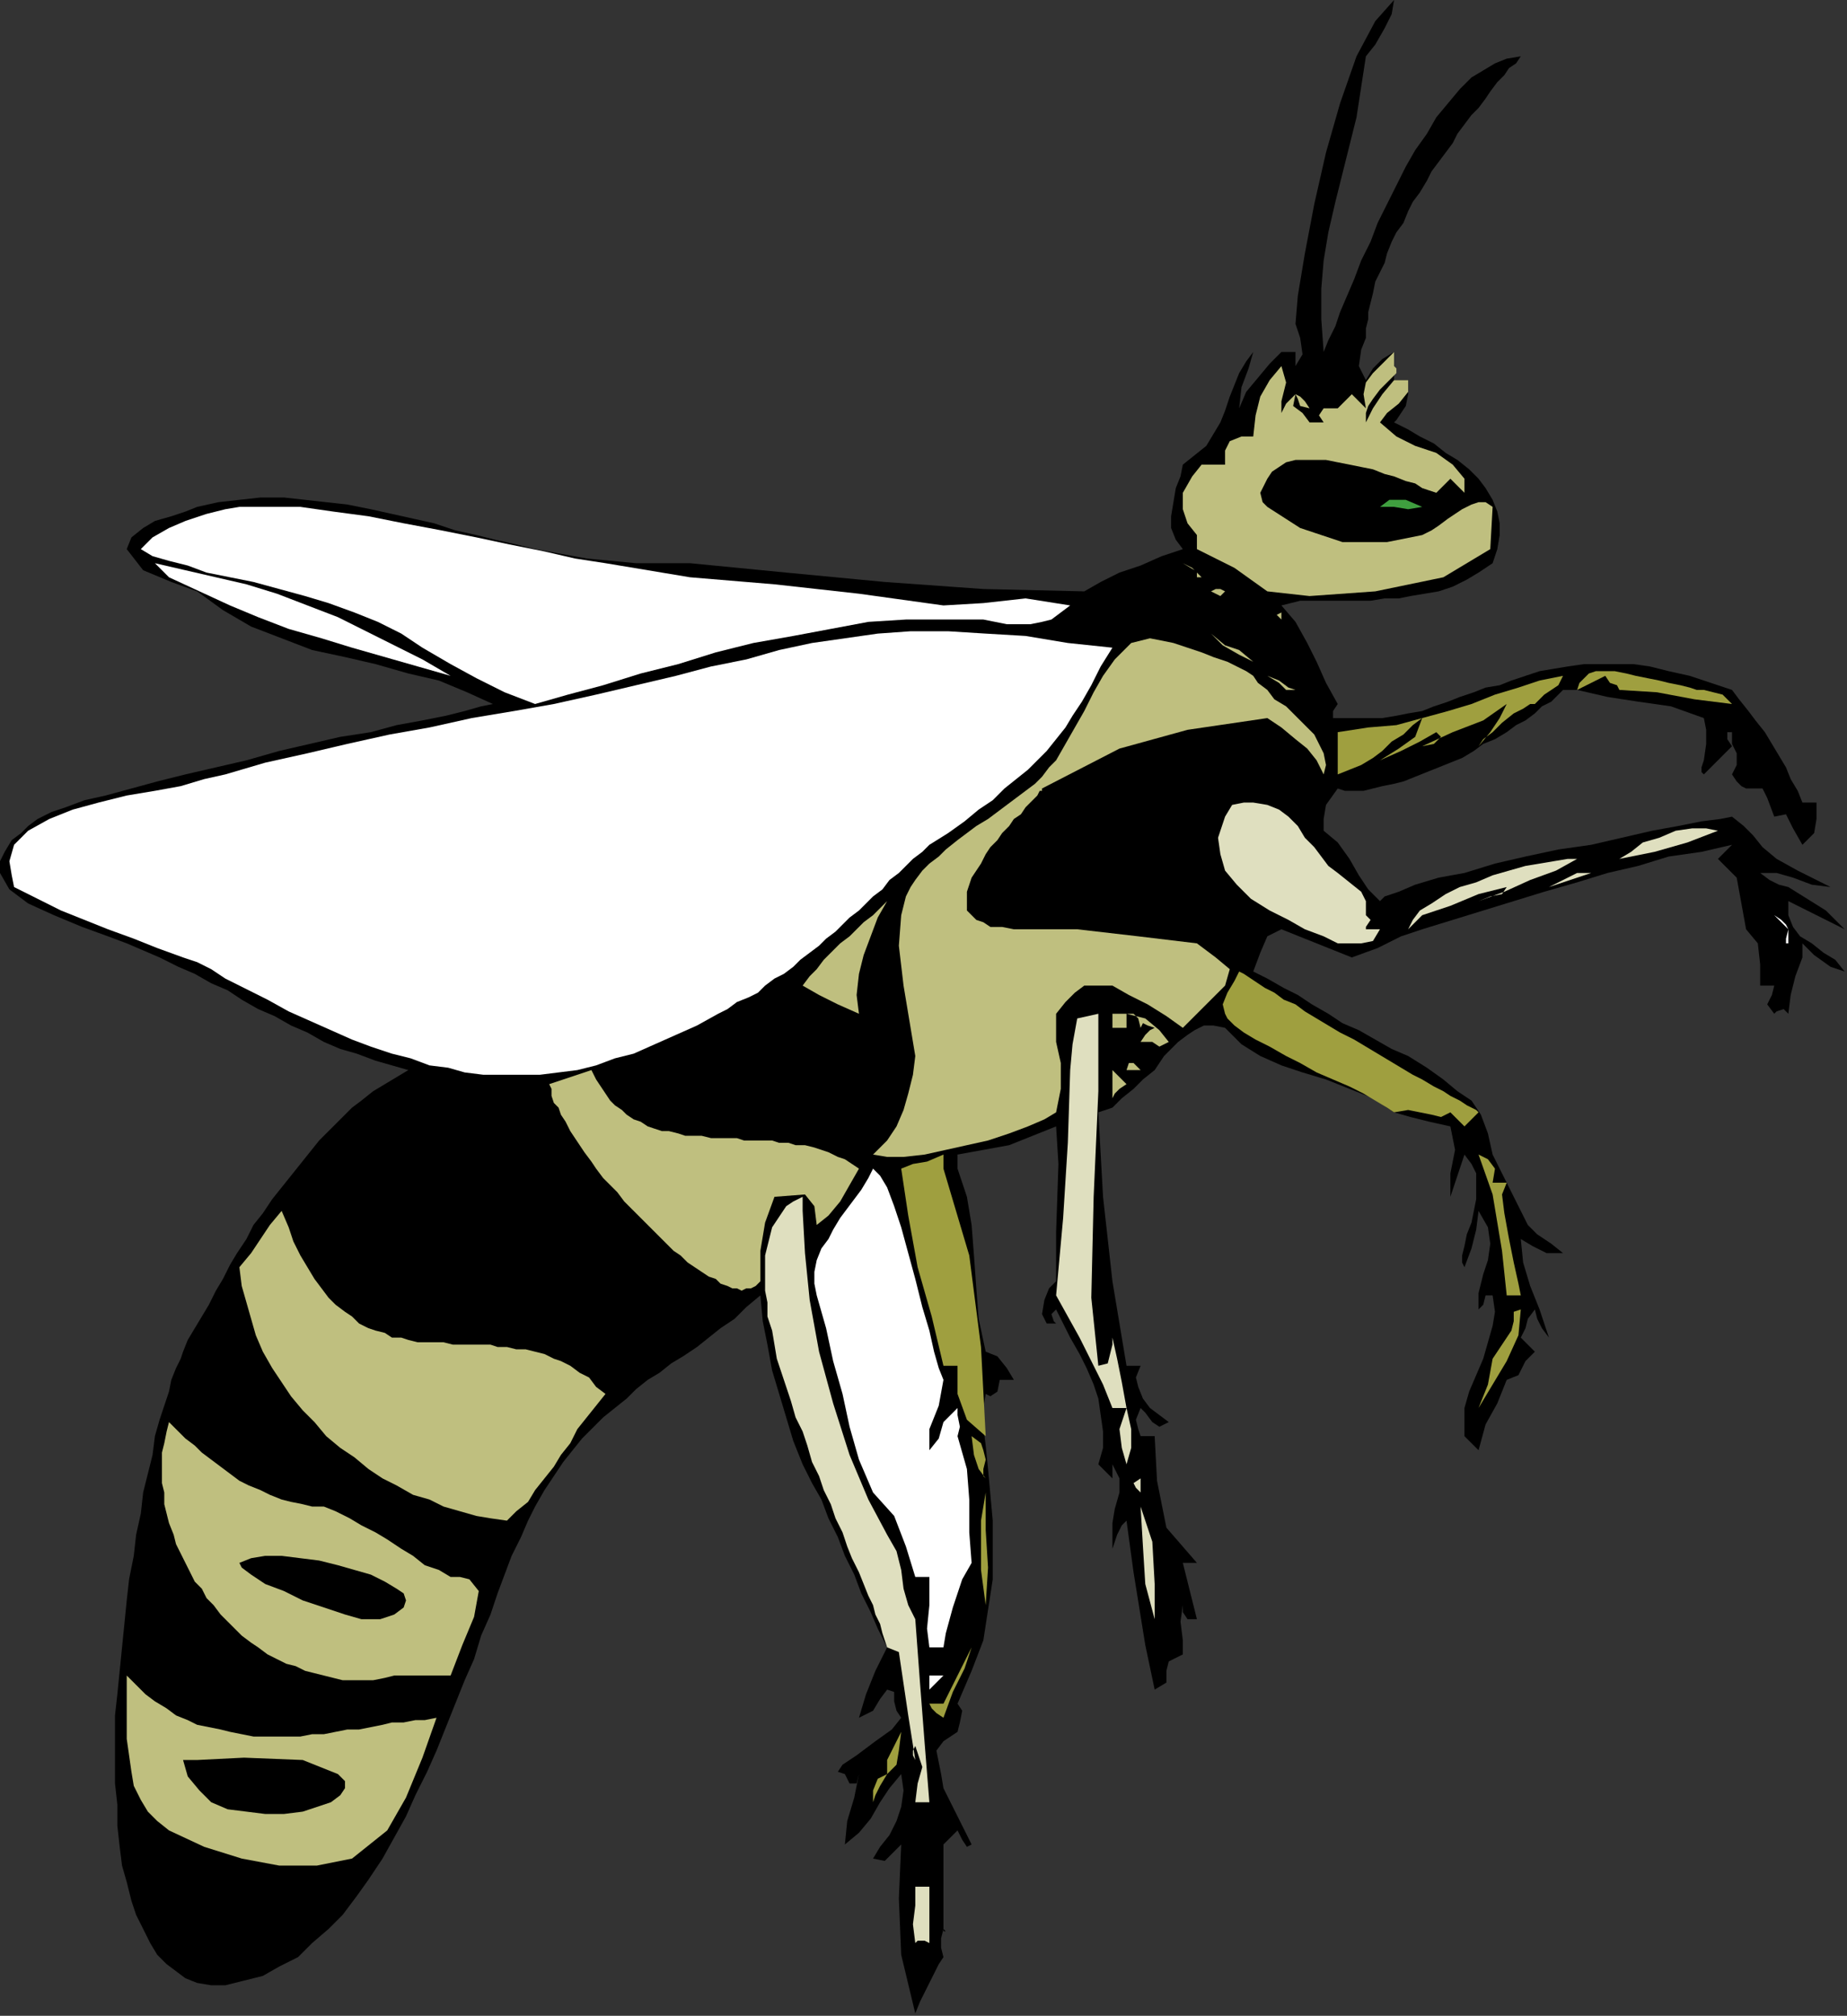 <?xml version="1.0" encoding="UTF-8" standalone="no"?>
<svg
   xmlns:dc="http://purl.org/dc/elements/1.1/"
   xmlns:cc="http://creativecommons.org/ns#"
   xmlns:rdf="http://www.w3.org/1999/02/22-rdf-syntax-ns#"
   xmlns:svg="http://www.w3.org/2000/svg"
   xmlns="http://www.w3.org/2000/svg"
   xmlns:sodipodi="http://sodipodi.sourceforge.net/DTD/sodipodi-0.dtd"
   xmlns:inkscape="http://www.inkscape.org/namespaces/inkscape"
   version="1.0"
   width="133.265mm"
   height="145.457mm"
   id="svg121"
   sodipodi:docname="ANSSG240.WMF">
  <rect width="100%" height="100%" fill="#333333" stroke="none"/>
  <sodipodi:namedview
     pagecolor="#ffffff"
     bordercolor="#666666"
     borderopacity="1"
     objecttolerance="10"
     gridtolerance="10"
     guidetolerance="10"
     inkscape:pageopacity="0"
     inkscape:pageshadow="2"
     inkscape:window-width="640"
     inkscape:window-height="480"
     id="namedview123" />
  <defs
     id="defs3">
    <pattern
       id="WMFhbasepattern"
       patternUnits="userSpaceOnUse"
       width="6"
       height="6"
       x="0"
       y="0" />
  </defs>
  <path
     style="fill:#000000;fill-rule:evenodd;fill-opacity:1;stroke:none;"
     d="  M 261.12,318.72   L 263.68,326.4   L 264.96,334.08   L 265.6,342.4   L 266.24,351.36   L 266.88,359.68   L 268.8,368.64   L 268.8,368.64   L 272,369.92   L 274.56,373.12   L 276.48,376.32   L 276.48,376.32   L 272.64,376.32   L 272,379.52   L 270.08,380.8   L 268.8,380.16   L 268.8,380.16   L 268.16,384   L 268.16,389.12   L 268.8,394.24   L 269.44,400.64   L 270.08,407.68   L 270.72,414.72   L 270.72,422.4   L 270.72,430.72   L 269.44,439.04   L 268.16,447.36   L 264.96,455.68   L 261.12,464.64   L 261.12,464.64   L 262.4,466.56   L 261.76,469.76   L 261.12,472.32   L 261.12,472.32   L 257.28,474.88   L 255.36,477.44   L 256,480.64   L 256.64,483.84   L 257.28,487.68   L 257.28,487.68   L 259.84,492.8   L 262.4,497.92   L 264.96,503.04   L 264.96,503.04   L 264.96,503.04   L 263.68,503.68   L 262.4,501.76   L 261.12,499.2   L 261.12,499.2   L 257.28,503.04   L 257.28,526.08   L 257.92,526.72   L 257.28,526.72   L 257.28,526.08   L 257.28,526.08   L 256.64,528.64   L 256.64,531.2   L 257.28,533.76   L 257.28,533.76   L 256,535.68   L 253.44,540.8   L 250.88,545.92   L 249.6,549.12   L 249.6,549.12   L 245.76,533.12   L 245.12,517.76   L 245.76,503.04   L 245.76,503.04   L 243.84,504.96   L 241.28,507.52   L 238.08,506.88   L 238.08,506.88   L 240,503.68   L 242.56,500.48   L 244.48,496.64   L 245.76,492.8   L 246.4,488.32   L 245.76,483.84   L 245.76,483.84   L 242.56,487.68   L 240,491.52   L 237.44,496   L 234.24,499.84   L 230.4,503.04   L 230.4,503.04   L 231.04,496.64   L 232.96,490.24   L 234.24,483.84   L 234.24,483.84   L 233.6,486.4   L 231.68,486.4   L 230.4,483.84   L 230.4,483.84   L 230.4,483.84   L 228.48,483.2   L 229.76,481.28   L 233.6,478.72   L 238.72,474.88   L 243.2,471.68   L 245.76,468.48   L 245.76,468.48   L 244.48,466.56   L 243.84,464   L 243.84,461.44   L 241.92,460.8   L 241.92,460.8   L 241.92,460.8   L 240,463.36   L 238.08,466.56   L 234.24,468.48   L 234.24,468.48   L 236.16,462.08   L 238.72,455.68   L 241.92,449.28   L 241.92,449.28   L 239.36,444.16   L 237.44,439.68   L 234.88,434.56   L 232.96,429.44   L 230.4,424.32   L 228.48,419.2   L 225.92,414.08   L 224,408.96   L 221.44,404.48   L 218.88,399.36   L 218.88,399.36   L 218.88,399.36   L 216.32,392.96   L 214.4,386.56   L 212.48,380.16   L 210.56,373.76   L 209.28,366.72   L 208,360.32   L 207.36,353.28   L 207.36,353.28   L 203.52,356.48   L 200.32,359.68   L 196.48,362.24   L 193.28,364.8   L 190.08,367.36   L 186.24,369.92   L 183.04,371.84   L 179.84,374.4   L 176.64,376.32   L 173.44,378.88   L 170.88,381.44   L 167.68,384   L 164.48,386.56   L 161.92,389.12   L 158.72,392.32   L 156.16,395.52   L 153.6,398.72   L 151.04,402.56   L 148.48,406.4   L 145.92,410.88   L 145.92,410.88   L 144,414.72   L 142.08,419.2   L 139.52,424.32   L 137.6,429.44   L 135.68,434.56   L 133.76,440.32   L 131.2,446.08   L 129.28,452.48   L 126.72,458.24   L 124.16,464.64   L 121.6,471.04   L 119.04,477.44   L 116.48,483.2   L 113.28,489.6   L 110.72,495.36   L 107.52,501.12   L 104.32,506.88   L 100.48,512.64   L 97.28,517.12   L 93.44,522.24   L 89.6,526.08   L 85.12,529.92   L 81.28,533.76   L 76.16,536.32   L 71.68,538.88   L 66.56,540.16   L 61.44,541.44   L 61.44,541.44   L 57.6,541.44   L 53.76,540.8   L 50.56,539.52   L 48,537.6   L 45.44,535.68   L 42.88,533.12   L 40.96,529.92   L 39.04,526.08   L 37.12,522.24   L 35.84,518.4   L 34.56,513.28   L 33.28,508.8   L 32.64,503.68   L 32,497.92   L 32,492.16   L 31.36,486.4   L 31.36,480.64   L 31.36,474.24   L 31.36,467.84   L 32,462.08   L 32.64,455.68   L 33.28,449.28   L 33.92,442.88   L 34.56,436.48   L 35.2,430.72   L 36.48,424.32   L 37.12,418.56   L 38.4,412.8   L 39.04,407.04   L 40.32,401.92   L 41.6,396.8   L 42.24,391.68   L 43.52,387.2   L 44.8,383.36   L 46.08,379.52   L 46.72,376.32   L 48,373.12   L 49.28,370.56   L 49.92,368.64   L 49.92,368.64   L 51.2,365.44   L 53.12,362.24   L 55.04,359.04   L 56.96,355.84   L 58.88,352   L 60.8,348.8   L 62.72,344.96   L 64.64,341.76   L 67.2,337.92   L 69.12,334.08   L 71.68,330.88   L 74.24,327.04   L 76.8,323.84   L 79.36,320.64   L 81.92,317.44   L 84.48,314.24   L 87.04,311.04   L 90.24,307.84   L 92.8,305.28   L 96,302.08   L 98.56,300.16   L 101.76,297.6   L 104.96,295.68   L 108.16,293.76   L 111.36,291.84   L 111.36,291.84   L 106.88,290.56   L 102.4,289.28   L 97.28,287.36   L 92.8,286.08   L 88.32,284.16   L 83.84,281.6   L 79.36,279.68   L 74.88,277.12   L 70.4,275.2   L 65.92,272.64   L 62.08,270.08   L 57.6,268.16   L 53.12,265.6   L 48.64,263.68   L 43.52,261.12   L 39.04,259.2   L 34.56,257.28   L 34.56,257.28   L 29.44,255.36   L 22.4,252.8   L 14.72,249.6   L 7.68,246.4   L 2.56,242.56   L 0,238.08   L 0,238.08   L 0,234.88   L 1.28,232.32   L 3.2,229.12   L 5.76,227.2   L 7.68,225.28   L 10.24,223.36   L 11.52,222.72   L 11.52,222.72   L 14.08,221.44   L 17.92,220.16   L 23.04,218.24   L 28.8,216.96   L 35.84,215.04   L 42.88,213.12   L 50.56,211.2   L 58.88,209.28   L 67.2,207.36   L 76.16,204.8   L 84.48,202.88   L 92.8,200.96   L 101.12,199.68   L 108.16,197.76   L 115.2,196.48   L 121.6,195.2   L 126.72,193.92   L 131.2,192.64   L 134.4,192   L 134.4,192   L 127.36,188.8   L 119.68,185.6   L 111.36,183.68   L 102.4,181.12   L 94.08,179.2   L 85.12,177.28   L 76.8,174.08   L 68.48,170.88   L 60.8,166.4   L 53.76,161.28   L 53.76,161.28   L 46.72,158.72   L 39.04,155.52   L 34.56,149.76   L 34.56,149.76   L 35.84,146.56   L 39.04,144   L 42.24,142.08   L 46.72,140.8   L 50.56,139.52   L 53.76,138.24   L 53.76,138.24   L 59.52,136.96   L 65.28,136.32   L 71.04,135.68   L 77.44,135.68   L 83.2,136.32   L 88.96,136.96   L 94.72,137.6   L 101.12,138.88   L 106.88,140.16   L 112.64,141.44   L 118.4,142.72   L 124.16,144.64   L 129.92,145.92   L 135.04,147.2   L 140.8,148.48   L 145.92,149.76   L 145.92,149.76   L 160,152.32   L 173.44,153.6   L 188.16,153.6   L 188.16,153.6   L 214.4,156.16   L 241.28,158.72   L 268.16,160.64   L 295.68,161.28   L 295.68,161.28   L 300.16,158.72   L 305.28,156.16   L 311.04,154.24   L 316.8,151.68   L 322.56,149.76   L 322.56,149.76   L 322.56,149.76   L 320.64,147.2   L 319.36,144   L 319.36,140.8   L 320,136.96   L 320.64,133.12   L 321.92,129.92   L 322.56,126.72   L 322.56,126.72   L 325.76,124.16   L 328.96,121.6   L 330.88,118.4   L 332.8,115.2   L 334.08,112   L 335.36,108.16   L 336.64,104.96   L 337.92,101.76   L 339.84,98.56   L 341.76,96   L 341.76,96   L 340.48,100.48   L 338.56,105.6   L 337.92,111.36   L 337.92,111.36   L 339.84,106.88   L 343.04,103.04   L 346.24,99.2   L 349.44,96   L 349.44,96   L 349.44,96   L 353.28,96   L 353.28,99.84   L 355.2,96.64   L 354.56,92.16   L 353.28,88.32   L 353.28,88.32   L 353.92,80.64   L 355.84,69.12   L 358.4,55.68   L 361.6,41.6   L 365.44,28.16   L 369.92,15.36   L 375.04,5.76   L 380.16,0   L 380.16,0   L 379.52,3.84   L 377.6,7.68   L 375.04,12.16   L 372.48,15.36   L 372.48,15.36   L 371.2,23.68   L 369.92,32   L 368,39.68   L 366.08,47.36   L 364.16,55.04   L 362.24,63.36   L 360.96,71.04   L 360.32,78.72   L 360.32,87.04   L 360.96,96   L 360.96,96   L 362.24,92.8   L 364.16,88.96   L 365.44,85.12   L 367.36,80.64   L 369.28,76.16   L 371.2,71.04   L 373.76,65.92   L 375.68,60.8   L 378.24,55.68   L 380.8,50.56   L 383.36,45.44   L 385.92,40.96   L 389.12,36.48   L 391.68,32   L 394.88,28.16   L 398.08,24.32   L 401.28,21.12   L 404.48,19.2   L 407.68,17.28   L 410.88,16   L 414.72,15.36   L 414.72,15.36   L 413.44,17.28   L 411.52,18.56   L 410.24,20.48   L 408.32,22.4   L 406.4,24.96   L 405.12,26.88   L 403.2,29.44   L 401.28,31.36   L 399.36,33.92   L 397.44,36.48   L 396.16,39.04   L 394.24,41.6   L 392.32,44.16   L 390.4,46.72   L 389.12,49.28   L 387.2,52.48   L 385.28,55.04   L 384,57.6   L 382.72,60.8   L 380.8,63.36   L 379.52,65.92   L 378.24,69.12   L 377.6,71.68   L 376.32,74.24   L 375.04,76.8   L 374.4,80   L 373.76,82.56   L 373.12,85.12   L 373.12,87.04   L 372.48,89.6   L 372.48,92.16   L 372.48,92.16   L 372.48,92.16   L 371.2,95.36   L 370.56,99.84   L 372.48,103.68   L 372.48,103.68   L 374.4,100.48   L 376.96,97.92   L 380.16,96   L 380.16,96   L 380.16,96   L 380.16,96   L 380.16,103.68   L 384,103.68   L 384,107.52   L 383.36,110.72   L 382.08,112.64   L 380.8,114.56   L 380.16,115.2   L 380.16,115.2   L 384,117.12   L 387.2,119.04   L 391.04,120.96   L 394.24,123.52   L 397.44,125.44   L 400.64,128   L 403.2,130.56   L 405.12,133.12   L 407.04,136.32   L 408.32,139.52   L 408.96,142.72   L 408.96,145.92   L 408.32,149.76   L 407.04,153.6   L 407.04,153.6   L 403.2,156.16   L 400,158.08   L 396.16,160   L 392.32,161.28   L 388.48,161.92   L 384.64,162.56   L 381.44,163.2   L 377.6,163.2   L 373.76,163.84   L 370.56,163.84   L 367.36,163.84   L 363.52,163.84   L 360.32,163.84   L 357.76,163.84   L 354.56,163.84   L 352,164.48   L 349.44,165.12   L 349.44,165.12   L 353.28,169.6   L 356.48,175.36   L 359.04,180.48   L 361.6,186.24   L 364.8,192   L 364.8,192   L 363.52,193.92   L 363.52,195.84   L 364.8,195.84   L 364.8,195.84   L 368.64,195.84   L 373.12,195.84   L 376.96,195.84   L 380.8,195.2   L 384,194.56   L 387.84,193.92   L 391.04,192.64   L 394.88,191.36   L 398.08,190.08   L 401.92,188.8   L 405.12,187.52   L 408.96,186.88   L 412.16,185.6   L 416,184.32   L 419.84,183.04   L 423.68,182.4   L 427.52,181.76   L 432,181.12   L 435.84,181.12   L 440.96,181.12   L 445.44,181.12   L 449.92,181.76   L 455.04,183.04   L 460.8,184.32   L 466.56,186.24   L 472.32,188.16   L 472.32,188.16   L 474.24,190.72   L 476.8,193.92   L 478.72,196.48   L 481.28,199.68   L 483.2,202.88   L 485.12,206.08   L 487.04,209.28   L 488.32,212.48   L 490.24,215.68   L 491.52,218.88   L 491.52,218.88   L 495.36,218.88   L 495.36,223.36   L 494.72,227.2   L 491.52,230.4   L 491.52,230.4   L 488.96,225.92   L 487.04,222.08   L 483.84,222.72   L 483.84,222.72   L 481.92,217.6   L 480.64,215.04   L 476.16,215.04   L 476.16,215.04   L 474.88,214.4   L 473.6,213.12   L 472.32,211.2   L 472.32,211.2   L 473.6,208.64   L 473.6,205.44   L 472.32,202.88   L 472.32,199.68   L 472.32,199.68   L 471.04,199.68   L 471.04,201.6   L 472.32,203.52   L 472.32,203.52   L 464.64,211.2   L 464,210.56   L 464,209.28   L 464.64,207.36   L 464.64,207.36   L 465.28,202.88   L 465.28,199.04   L 464.64,195.84   L 464.64,195.84   L 455.68,192.64   L 446.72,191.36   L 438.4,190.08   L 430.08,188.16   L 430.08,188.16   L 426.24,188.16   L 424.96,189.44   L 423.04,191.36   L 420.48,192.64   L 418.56,194.56   L 416,196.48   L 413.44,197.76   L 410.88,199.68   L 407.68,201.6   L 404.48,202.88   L 401.92,204.8   L 398.72,206.72   L 395.52,208   L 392.32,209.28   L 389.12,210.56   L 385.92,211.84   L 382.72,213.12   L 380.16,213.76   L 376.96,214.4   L 374.4,215.04   L 371.84,215.68   L 369.28,215.68   L 366.72,215.68   L 364.8,215.04   L 364.8,215.04   L 361.6,219.52   L 360.96,223.36   L 360.96,226.56   L 360.96,226.56   L 364.8,229.76   L 368,234.24   L 370.56,238.72   L 373.12,242.56   L 376.32,245.76   L 376.32,245.76   L 377.6,244.48   L 381.44,243.2   L 385.92,241.28   L 392.32,239.36   L 399.36,238.08   L 407.68,235.52   L 416,233.6   L 424.96,231.68   L 433.92,230.4   L 442.24,228.48   L 450.56,226.56   L 457.6,225.28   L 464,224   L 469.12,223.36   L 472.32,222.72   L 472.32,222.72   L 475.52,225.28   L 478.08,227.84   L 480.64,231.04   L 484.48,234.24   L 490.24,237.44   L 499.2,241.92   L 499.2,241.92   L 494.08,241.28   L 488.96,239.36   L 484.48,238.08   L 480,238.08   L 480,238.08   L 482.56,240   L 485.12,241.28   L 487.68,241.92   L 487.68,241.92   L 492.8,245.12   L 497.92,248.32   L 503.04,253.44   L 503.04,253.44   L 487.68,245.76   L 487.68,249.6   L 488.96,252.8   L 490.88,255.36   L 494.08,257.28   L 497.28,259.84   L 500.48,261.76   L 503.04,264.96   L 503.04,264.96   L 499.2,263.68   L 494.72,260.48   L 491.52,257.28   L 491.52,257.28   L 491.52,261.12   L 489.6,266.24   L 488.32,271.36   L 487.68,276.48   L 487.68,276.48   L 486.4,275.2   L 484.48,275.84   L 483.84,276.48   L 483.84,276.48   L 481.92,273.92   L 483.2,271.36   L 483.84,268.8   L 483.84,268.8   L 480,268.8   L 480,263.04   L 479.36,257.28   L 476.16,253.44   L 476.16,253.44   L 474.88,246.4   L 473.6,239.36   L 468.48,234.24   L 468.48,234.24   L 472.32,230.4   L 464,232.32   L 455.04,233.6   L 446.72,236.16   L 438.4,238.08   L 430.08,240.64   L 421.12,243.2   L 412.8,245.76   L 404.48,248.32   L 396.16,250.88   L 387.84,253.44   L 387.84,253.44   L 382.08,255.36   L 375.68,258.56   L 368.64,261.12   L 368.64,261.12   L 362.24,258.56   L 355.84,256   L 349.44,253.44   L 349.44,253.44   L 345.6,255.36   L 343.68,259.84   L 341.76,264.96   L 341.76,264.96   L 345.6,266.88   L 350.08,269.44   L 353.92,271.36   L 357.76,273.92   L 362.24,276.48   L 366.08,279.04   L 370.56,280.96   L 375.04,283.52   L 379.52,286.08   L 384,288   L 384,288   L 389.12,291.2   L 393.6,294.4   L 397.44,297.6   L 401.28,300.16   L 403.84,304   L 405.76,309.12   L 407.04,314.88   L 407.04,314.88   L 409.6,320   L 412.16,325.12   L 414.72,330.24   L 414.72,330.24   L 416.64,334.08   L 419.2,336.64   L 423.04,339.2   L 426.24,341.76   L 426.24,341.76   L 421.76,341.76   L 417.92,339.84   L 414.72,337.92   L 414.72,337.92   L 415.36,344.32   L 417.28,350.72   L 419.84,357.12   L 422.4,364.8   L 422.4,364.8   L 420.48,362.24   L 419.2,359.68   L 418.56,357.12   L 418.56,357.12   L 416.64,359.68   L 416,362.24   L 414.72,364.8   L 414.72,364.8   L 418.56,368.64   L 416,371.2   L 414.08,375.04   L 410.88,376.32   L 410.88,376.32   L 408.32,382.72   L 405.12,388.48   L 403.2,395.52   L 403.2,395.52   L 399.36,391.68   L 399.36,384   L 399.36,384   L 400.64,379.52   L 402.56,375.04   L 404.48,370.56   L 405.76,366.08   L 407.04,361.6   L 407.68,357.76   L 407.04,353.28   L 407.04,353.28   L 405.12,353.28   L 404.48,355.84   L 403.2,357.12   L 403.2,357.12   L 403.2,352.64   L 404.48,347.52   L 405.76,343.68   L 406.4,339.2   L 405.76,334.72   L 403.2,330.24   L 403.2,330.24   L 402.56,335.36   L 401.28,340.48   L 399.36,345.6   L 399.36,345.6   L 398.72,344.32   L 398.72,342.4   L 399.36,339.84   L 400,336.64   L 401.28,333.44   L 401.92,330.24   L 402.56,327.04   L 402.56,323.2   L 402.56,320   L 401.28,317.44   L 399.36,314.88   L 399.36,314.88   L 398.08,318.72   L 396.8,322.56   L 395.52,326.4   L 395.52,326.4   L 395.52,320   L 396.8,313.6   L 395.52,307.2   L 395.52,307.2   L 389.76,305.92   L 384.64,304.64   L 380.16,303.36   L 380.16,303.36   L 374.4,299.52   L 368,296.96   L 361.6,294.4   L 355.2,292.48   L 349.44,290.56   L 343.68,288   L 338.56,284.8   L 334.08,280.32   L 334.08,280.32   L 330.88,279.68   L 328.32,279.68   L 325.76,280.96   L 323.84,282.24   L 321.28,284.16   L 319.36,286.08   L 317.44,288   L 316.16,289.92   L 314.88,291.84   L 314.88,291.84   L 311.68,294.4   L 309.12,296.96   L 305.92,299.52   L 303.36,302.08   L 299.52,303.36   L 299.52,303.36   L 300.8,326.4   L 303.36,349.44   L 307.2,372.48   L 307.2,372.48   L 311.04,372.48   L 309.76,375.68   L 310.4,378.24   L 311.68,381.44   L 313.6,384   L 316.16,385.92   L 318.72,387.84   L 318.72,387.84   L 316.16,389.12   L 314.24,387.84   L 312.32,385.28   L 311.04,384   L 311.04,384   L 309.76,387.2   L 310.4,389.76   L 311.04,391.68   L 311.04,391.68   L 311.04,391.68   L 314.88,391.68   L 315.52,403.84   L 318.08,416.64   L 326.4,426.24   L 326.4,426.24   L 326.4,426.24   L 322.56,426.24   L 326.4,441.6   L 323.84,441.6   L 322.56,439.68   L 322.56,437.76   L 322.56,437.76   L 321.92,442.24   L 322.56,447.36   L 322.56,451.2   L 318.72,453.12   L 318.72,453.12   L 318.08,455.68   L 318.08,458.88   L 314.88,460.8   L 314.88,460.8   L 312.32,448.64   L 309.12,428.8   L 307.2,414.72   L 307.2,414.72   L 305.92,416   L 304.64,418.56   L 303.36,422.4   L 303.36,422.4   L 303.36,418.56   L 303.36,415.36   L 304,411.52   L 305.28,407.04   L 305.28,403.2   L 303.36,399.36   L 303.36,399.36   L 303.36,403.2   L 299.52,399.36   L 300.8,394.88   L 300.8,390.4   L 300.16,385.92   L 299.52,381.44   L 298.24,377.6   L 296.32,373.12   L 294.4,369.28   L 291.84,364.8   L 289.92,360.96   L 288,357.12   L 288,357.12   L 286.72,358.4   L 287.36,360.32   L 288,360.96   L 288,360.96   L 285.44,360.96   L 284.16,358.4   L 284.8,354.56   L 286.08,351.36   L 288,349.44   L 288,349.44   L 288,336   L 288.64,317.44   L 288,307.2   L 288,307.2   L 281.6,309.76   L 275.2,312.32   L 268.16,313.6   L 261.12,314.88   L 261.12,314.88   L 261.12,318.72  z "
     id="path5" />
  <path
     style="fill:#9f9f3f;fill-rule:evenodd;fill-opacity:1;stroke:none;"
     d="  M 257.28,314.88   L 252.8,316.8   L 248.96,317.44   L 245.76,318.72   L 245.76,318.72   L 247.68,331.52   L 250.24,345.6   L 254.08,359.04   L 257.28,372.48   L 257.28,372.48   L 261.12,372.48   L 261.12,380.16   L 263.68,387.2   L 268.8,391.68   L 268.8,391.68   L 268.8,391.68   L 267.52,367.36   L 264.32,342.4   L 257.28,318.72   L 257.28,318.72   L 257.28,314.88  z "
     id="path7" />
  <path
     style="fill:#bfbf7f;fill-rule:evenodd;fill-opacity:1;stroke:none;"
     d="  M 380.16,103.68   L 376.96,107.52   L 374.4,111.36   L 372.48,115.2   L 372.48,115.2   L 372.48,112.64   L 373.12,110.72   L 374.4,108.8   L 376.32,106.24   L 378.24,104.32   L 379.52,103.04   L 380.8,101.76   L 380.8,100.48   L 380.16,99.84   L 380.16,99.84   L 380.16,96   L 376.96,99.2   L 374.4,101.76   L 372.48,104.32   L 371.84,107.52   L 372.48,111.36   L 372.48,111.36   L 368.64,107.52   L 366.72,109.44   L 364.8,111.36   L 360.96,111.36   L 360.96,111.36   L 360.96,111.36   L 360.32,109.44   L 360.32,109.44   L 360.96,111.36   L 360.96,111.36   L 360.96,111.36   L 359.68,113.28   L 360.96,115.2   L 360.96,115.2   L 357.12,115.2   L 355.2,112.64   L 352.64,110.72   L 353.28,107.52   L 353.28,107.52   L 350.72,110.08   L 349.44,112.64   L 349.44,115.2   L 349.44,115.2   L 349.44,115.2   L 349.44,119.04   L 349.44,115.2   L 349.44,109.44   L 350.72,104.32   L 349.44,99.84   L 349.44,99.84   L 349.44,99.84   L 346.24,103.68   L 343.68,108.16   L 342.4,113.28   L 341.76,119.04   L 341.76,119.04   L 338.56,119.04   L 335.36,120.32   L 334.08,122.88   L 334.08,122.88   L 334.08,126.72   L 330.24,126.72   L 327.68,126.72   L 325.12,129.92   L 322.56,134.4   L 322.56,134.4   L 322.56,138.88   L 323.84,142.72   L 326.4,145.92   L 326.4,145.92   L 326.4,149.76   L 331.52,152.32   L 336.64,154.88   L 341.12,158.08   L 345.6,161.28   L 345.6,161.28   L 357.12,162.56   L 375.04,161.28   L 393.6,157.44   L 406.4,149.76   L 407.04,138.24   L 407.04,138.24   L 405.12,136.96   L 403.2,136.96   L 401.28,137.6   L 398.72,138.88   L 396.8,140.16   L 394.88,141.44   L 392.32,143.36   L 390.4,144.64   L 389.12,145.28   L 387.84,145.92   L 387.84,145.92   L 378.24,147.84   L 366.08,147.84   L 354.56,144   L 345.6,138.24   L 345.6,138.24   L 344.32,136.96   L 343.68,134.4   L 345.6,130.56   L 345.6,130.56   L 346.88,128.64   L 348.8,127.36   L 350.72,126.08   L 353.28,125.44   L 355.84,125.44   L 359.04,125.44   L 361.6,125.44   L 364.8,126.08   L 368,126.72   L 371.2,127.36   L 374.4,128   L 377.6,129.28   L 380.16,129.92   L 383.36,131.2   L 385.92,131.84   L 387.84,133.12   L 389.76,133.76   L 391.68,134.4   L 391.68,134.4   L 392.96,133.12   L 394.24,131.84   L 395.52,130.56   L 395.52,130.56   L 399.36,134.4   L 399.36,130.56   L 396.16,126.72   L 391.68,123.52   L 385.92,121.6   L 380.8,119.04   L 376.32,115.2   L 376.32,115.2   L 378.24,112.64   L 381.44,110.08   L 384,106.88   L 384,103.68   L 384,103.68   L 380.16,103.68  z "
     id="path9" />
  <path
     style="fill:#bfbf7f;fill-rule:evenodd;fill-opacity:1;stroke:none;"
     d="  M 357.12,111.36   L 354.56,110.72   L 353.92,108.8   L 353.28,107.52   L 353.28,107.52   L 354.56,108.16   L 355.84,109.44   L 357.12,111.36  z "
     id="path11" />
  <path
     style="fill:#bfbf7f;fill-rule:evenodd;fill-opacity:1;stroke:none;"
     d="  M 337.92,115.2   L 341.76,111.36   L 337.92,115.2   L 337.92,115.2  z "
     id="path13" />
  <path
     style="fill:#bfbf7f;fill-rule:evenodd;fill-opacity:1;stroke:none;"
     d="  M 334.08,115.2   L 334.08,115.2   L 337.92,115.2   L 336.64,115.2   L 335.36,115.2   L 334.08,115.2  z "
     id="path15" />
  <path
     style="fill:#3f9f3f;fill-rule:evenodd;fill-opacity:1;stroke:none;"
     d="  M 387.84,138.24   L 384,138.88   L 380.16,138.24   L 376.32,138.24   L 376.32,138.24   L 378.88,136.32   L 383.36,136.32   L 387.84,138.24  z "
     id="path17" />
  <path
     style="fill:#ffffff;fill-rule:evenodd;fill-opacity:1;stroke:none;"
     d="  M 291.84,165.12   L 289.28,167.04   L 286.72,168.96   L 284.16,169.6   L 280.96,170.24   L 277.76,170.24   L 274.56,170.24   L 271.36,169.6   L 268.16,168.96   L 264.96,168.96   L 262.4,168.96   L 259.84,168.96   L 257.28,168.96   L 257.28,168.96   L 247.04,168.96   L 236.8,169.6   L 226.56,171.52   L 216.32,173.44   L 205.44,175.36   L 195.2,177.92   L 184.96,181.12   L 174.72,183.68   L 164.48,186.88   L 154.88,189.44   L 145.92,192   L 145.92,192   L 137.6,188.8   L 129.92,184.96   L 122.88,181.12   L 115.2,176.64   L 115.2,176.64   L 109.44,172.8   L 103.04,169.6   L 96.64,167.04   L 89.6,164.48   L 83.2,162.56   L 76.16,160.64   L 69.12,158.72   L 62.72,157.44   L 56.32,156.16   L 51.2,154.24   L 46.08,152.96   L 41.6,151.68   L 38.4,149.76   L 38.4,149.76   L 41.6,146.56   L 46.08,144   L 50.56,142.08   L 56.32,140.16   L 61.44,138.88   L 65.28,138.24   L 65.28,138.24   L 73.6,138.24   L 81.92,138.24   L 90.88,139.52   L 100.48,140.8   L 110.08,142.72   L 120.32,144.64   L 129.92,146.56   L 138.88,148.48   L 148.48,150.4   L 156.8,152.32   L 165.12,153.6   L 165.12,153.6   L 188.16,157.44   L 211.2,159.36   L 234.24,161.92   L 257.28,165.12   L 257.28,165.12   L 268.16,164.48   L 279.68,163.2   L 291.84,165.12  z "
     id="path19" />
  <path
     style="fill:#3f9f3f;fill-rule:evenodd;fill-opacity:1;stroke:none;"
     d="  M 384,142.08   L 384,142.08   L 384,142.08  z "
     id="path21" />
  <path
     style="fill:#ffffff;fill-rule:evenodd;fill-opacity:1;stroke:none;"
     d="  M 122.88,184.32   L 113.92,181.76   L 104.96,179.2   L 96,176.64   L 87.68,174.08   L 78.72,171.52   L 70.4,168.32   L 62.72,165.12   L 54.4,161.28   L 46.08,157.44   L 46.08,157.44   L 42.24,153.6   L 50.56,155.52   L 58.88,157.44   L 67.2,159.36   L 75.52,161.92   L 83.84,165.12   L 92.16,168.32   L 99.84,172.16   L 107.52,176   L 115.2,179.84   L 122.88,184.32  z "
     id="path23" />
  <path
     style="fill:#bfbf7f;fill-rule:evenodd;fill-opacity:1;stroke:none;"
     d="  M 326.4,157.44   L 326.4,156.16   L 325.12,154.88   L 322.56,153.6   L 322.56,153.6   L 325.76,155.52   L 327.68,157.44   L 326.4,157.44  z "
     id="path25" />
  <path
     style="fill:#bfbf7f;fill-rule:evenodd;fill-opacity:1;stroke:none;"
     d="  M 334.08,161.28   L 332.8,162.56   L 331.52,161.92   L 330.24,161.28   L 330.24,161.28   L 331.52,160.64   L 332.8,160.64   L 334.08,161.28  z "
     id="path27" />
  <path
     style="fill:#bfbf7f;fill-rule:evenodd;fill-opacity:1;stroke:none;"
     d="  M 349.44,168.96   L 349.44,168.96   L 349.44,168.96   L 349.44,168.96   L 349.44,168.96   L 348.16,167.68   L 349.44,167.04   L 349.44,168.96  z "
     id="path29" />
  <path
     style="fill:#ffffff;fill-rule:evenodd;fill-opacity:1;stroke:none;"
     d="  M 303.36,176.64   L 300.16,181.76   L 297.6,186.88   L 295.04,191.36   L 292.48,195.2   L 290.56,198.4   L 288,201.6   L 285.44,204.8   L 282.88,207.36   L 280.32,209.92   L 277.12,212.48   L 273.92,215.04   L 270.72,218.24   L 266.88,220.8   L 263.04,224   L 258.56,227.2   L 253.44,230.4   L 253.44,230.4   L 251.52,232.32   L 248.96,234.24   L 247.04,236.16   L 245.12,238.08   L 242.56,240   L 240.64,242.56   L 238.08,244.48   L 236.16,246.4   L 234.24,248.32   L 231.68,250.24   L 229.76,252.16   L 227.84,254.08   L 225.28,256   L 223.36,257.92   L 220.8,259.84   L 218.24,261.76   L 216.32,263.68   L 213.76,265.6   L 211.2,266.88   L 208.64,268.8   L 206.72,270.72   L 204.16,272   L 200.96,273.28   L 198.4,275.2   L 195.84,276.48   L 195.84,276.48   L 190.08,279.68   L 184.32,282.24   L 178.56,284.8   L 172.8,287.36   L 167.68,288.64   L 162.56,290.56   L 157.44,291.84   L 152.32,292.48   L 147.2,293.12   L 142.08,293.12   L 136.96,293.12   L 131.84,293.12   L 126.72,292.48   L 122.24,291.2   L 117.12,290.56   L 112,288.64   L 106.88,287.36   L 101.12,285.44   L 96,283.52   L 90.24,280.96   L 84.48,278.4   L 78.72,275.84   L 72.96,272.64   L 72.96,272.64   L 69.12,270.72   L 65.28,268.8   L 61.44,266.88   L 57.6,264.32   L 53.76,262.4   L 49.92,261.12   L 49.92,261.12   L 42.88,258.56   L 36.48,256   L 29.44,253.44   L 23.04,250.88   L 16.64,248.32   L 10.24,245.12   L 3.84,241.92   L 3.84,241.92   L 3.2,238.72   L 2.56,234.88   L 3.84,230.4   L 3.84,230.4   L 7.68,226.56   L 13.44,223.36   L 19.84,220.8   L 26.88,218.88   L 34.56,216.96   L 42.24,215.68   L 49.28,214.4   L 55.68,212.48   L 61.44,211.2   L 61.44,211.2   L 72.32,208   L 83.84,205.44   L 94.72,202.88   L 106.24,200.32   L 117.12,198.4   L 128.64,195.84   L 140.16,193.92   L 151.04,192   L 162.56,189.44   L 173.44,186.88   L 184.32,184.32   L 184.32,184.32   L 193.92,181.76   L 203.52,179.84   L 212.48,177.28   L 221.44,175.36   L 230.4,174.08   L 239.36,172.8   L 248.32,172.16   L 258.56,172.16   L 268.8,172.8   L 268.8,172.8   L 279.68,173.44   L 291.2,175.36   L 303.36,176.64  z "
     id="path31" />
  <path
     style="fill:#bfbf7f;fill-rule:evenodd;fill-opacity:1;stroke:none;"
     d="  M 341.76,184.32   L 343.04,186.24   L 345.6,188.16   L 347.52,190.72   L 350.72,192.64   L 353.28,195.2   L 355.84,197.76   L 358.4,200.32   L 359.68,202.88   L 360.96,205.44   L 361.6,208.64   L 360.96,211.2   L 360.96,211.2   L 359.04,207.36   L 356.48,204.16   L 353.28,201.6   L 349.44,198.4   L 345.6,195.84   L 345.6,195.84   L 323.84,199.04   L 305.28,204.16   L 284.16,215.04   L 284.16,215.04   L 284.16,215.68   L 283.52,215.68   L 282.88,216.96   L 282.24,217.6   L 280.96,218.88   L 279.68,220.16   L 278.4,222.08   L 276.48,223.36   L 275.2,225.28   L 273.28,227.2   L 272,229.12   L 270.08,231.04   L 268.8,232.96   L 267.52,235.52   L 266.24,237.44   L 264.96,239.36   L 264.32,241.28   L 263.68,243.2   L 263.68,245.12   L 263.68,246.4   L 263.68,248.32   L 264.96,249.6   L 266.24,250.88   L 268.16,251.52   L 270.08,252.8   L 273.28,252.8   L 276.48,253.44   L 276.48,253.44   L 293.76,253.44   L 310.4,255.36   L 326.4,257.28   L 326.4,257.28   L 331.52,261.12   L 335.36,264.32   L 334.08,268.8   L 334.08,268.8   L 322.56,280.32   L 318.08,277.12   L 312.96,273.92   L 307.84,271.36   L 303.36,268.8   L 303.36,268.8   L 303.36,268.8   L 299.52,268.8   L 299.52,268.8   L 295.68,268.8   L 293.12,270.72   L 290.56,273.28   L 288,276.48   L 288,276.48   L 288,284.16   L 289.28,289.92   L 289.28,296.96   L 288,303.36   L 288,303.36   L 284.8,305.28   L 280.32,307.2   L 275.2,309.12   L 269.44,311.04   L 263.68,312.32   L 257.92,313.6   L 252.16,314.88   L 246.4,315.52   L 241.92,315.52   L 238.08,314.88   L 238.08,314.88   L 241.92,311.04   L 244.48,307.2   L 246.4,302.72   L 247.68,298.24   L 248.96,293.12   L 249.6,288   L 249.6,288   L 248.32,280.32   L 246.4,268.8   L 245.12,257.92   L 245.76,249.6   L 245.76,249.6   L 246.4,247.04   L 247.04,244.48   L 248.32,241.92   L 249.6,240   L 251.52,237.44   L 253.44,235.52   L 256,233.6   L 257.92,231.68   L 261.12,229.12   L 263.68,227.2   L 266.24,225.28   L 269.44,223.36   L 272,221.44   L 274.56,219.52   L 277.12,217.6   L 279.68,215.68   L 282.24,213.76   L 284.16,211.84   L 286.08,209.28   L 288,207.36   L 288,207.36   L 290.56,202.88   L 293.12,198.4   L 295.68,193.92   L 298.24,188.8   L 300.8,184.32   L 304,179.84   L 307.2,176.64   L 307.2,176.64   L 308.48,175.36   L 311.04,174.72   L 313.6,174.08   L 316.8,174.72   L 320,175.36   L 323.84,176.64   L 327.68,177.92   L 330.88,179.2   L 334.72,180.48   L 337.28,181.76   L 339.84,183.04   L 341.76,184.32  z "
     id="path33" />
  <path
     style="fill:#bfbf7f;fill-rule:evenodd;fill-opacity:1;stroke:none;"
     d="  M 341.76,180.48   L 337.92,178.56   L 333.44,176   L 330.24,172.8   L 330.24,172.8   L 334.08,176   L 337.92,177.28   L 341.76,180.48  z "
     id="path35" />
  <path
     style="fill:#9f9f3f;fill-rule:evenodd;fill-opacity:1;stroke:none;"
     d="  M 464.64,188.16   L 467.2,188.8   L 469.76,189.44   L 472.32,192   L 472.32,192   L 462.08,190.72   L 451.84,188.8   L 441.6,188.16   L 441.6,188.16   L 440.96,186.88   L 439.04,186.24   L 437.76,184.32   L 437.76,184.32   L 430.08,188.16   L 430.72,186.24   L 432,184.96   L 433.28,183.68   L 435.2,183.04   L 437.76,183.04   L 440.32,183.04   L 443.52,183.68   L 446.08,184.32   L 449.28,184.96   L 452.48,185.6   L 455.04,186.24   L 458.24,186.88   L 460.8,187.52   L 462.72,188.16   L 464.64,188.16  z "
     id="path37" />
  <path
     style="fill:#9f9f3f;fill-rule:evenodd;fill-opacity:1;stroke:none;"
     d="  M 418.56,192   L 417.28,192   L 415.36,193.28   L 412.8,194.56   L 409.6,197.12   L 407.04,199.68   L 404.48,201.6   L 403.2,203.52   L 403.2,203.52   L 406.4,199.68   L 408.96,195.84   L 410.88,192   L 410.88,192   L 410.88,192   L 404.48,196.48   L 396.16,199.68   L 387.84,203.52   L 387.84,203.52   L 391.04,202.88   L 392.96,200.96   L 391.68,199.68   L 391.68,199.68   L 387.2,202.24   L 382.08,204.8   L 376.32,207.36   L 376.32,207.36   L 381.44,204.16   L 385.92,200.96   L 387.84,195.84   L 387.84,195.84   L 385.28,197.76   L 382.72,200.32   L 379.52,202.24   L 376.96,204.8   L 374.4,206.72   L 371.2,208.64   L 368,209.92   L 364.8,211.2   L 364.8,211.2   L 364.8,199.68   L 373.12,198.4   L 380.8,197.76   L 387.84,195.84   L 387.84,195.84   L 394.88,193.92   L 401.28,192   L 407.68,189.44   L 414.08,187.52   L 419.84,185.6   L 426.24,184.32   L 426.24,184.32   L 424.96,186.88   L 421.12,189.44   L 418.56,192  z "
     id="path39" />
  <path
     style="fill:#bfbf7f;fill-rule:evenodd;fill-opacity:1;stroke:none;"
     d="  M 353.28,188.16   L 350.72,188.16   L 348.8,186.24   L 345.6,184.32   L 345.6,184.32   L 348.8,185.6   L 351.36,187.52   L 353.28,188.16   L 353.28,188.16   L 353.28,188.16  z "
     id="path41" />
  <path
     style="fill:#dfdfbf;fill-rule:evenodd;fill-opacity:1;stroke:none;"
     d="  M 364.8,238.08   L 368,240.64   L 371.2,243.2   L 372.48,245.76   L 372.48,245.76   L 372.48,249.6   L 373.76,250.88   L 372.48,252.8   L 372.48,253.44   L 372.48,253.44   L 376.32,253.44   L 374.4,256.64   L 371.2,257.28   L 367.36,257.28   L 364.8,257.28   L 364.8,257.28   L 360.96,255.36   L 355.84,253.44   L 351.36,250.88   L 346.24,248.32   L 341.12,245.12   L 337.28,241.28   L 334.08,237.44   L 332.8,232.96   L 332.16,228.48   L 334.08,222.72   L 334.08,222.72   L 336,219.52   L 339.2,218.88   L 341.76,218.88   L 341.76,218.88   L 345.6,219.52   L 348.8,220.8   L 351.36,222.72   L 353.92,225.28   L 355.84,228.48   L 358.4,231.04   L 360.32,233.6   L 362.24,236.16   L 364.8,238.08  z "
     id="path43" />
  <path
     style="fill:#dfdfbf;fill-rule:evenodd;fill-opacity:1;stroke:none;"
     d="  M 468.48,226.56   L 460.16,229.76   L 451.2,232.32   L 441.6,234.24   L 441.6,234.24   L 444.8,232.32   L 448,229.76   L 452.48,228.48   L 456.96,226.56   L 461.44,225.92   L 465.28,225.92   L 468.48,226.56  z "
     id="path45" />
  <path
     style="fill:#dfdfbf;fill-rule:evenodd;fill-opacity:1;stroke:none;"
     d="  M 437.76,234.24   L 441.6,230.4   L 441.6,230.4   L 437.76,234.24  z "
     id="path47" />
  <path
     style="fill:#dfdfbf;fill-rule:evenodd;fill-opacity:1;stroke:none;"
     d="  M 430.08,234.24   L 424.32,237.44   L 417.28,240   L 410.24,243.2   L 403.2,245.76   L 403.2,245.76   L 406.4,244.48   L 409.6,243.84   L 410.88,241.92   L 410.88,241.92   L 403.2,243.84   L 395.52,247.04   L 387.84,249.6   L 387.84,249.6   L 384,253.44   L 385.28,250.88   L 387.2,248.32   L 390.4,246.4   L 394.24,243.84   L 398.08,241.92   L 402.56,240.64   L 407.04,238.72   L 411.52,237.44   L 416,236.16   L 419.84,235.52   L 423.68,234.88   L 427.52,234.24   L 430.08,234.24  z "
     id="path49" />
  <path
     style="fill:#dfdfbf;fill-rule:evenodd;fill-opacity:1;stroke:none;"
     d="  M 422.4,241.92   L 430.08,238.08   L 433.92,238.08   L 422.4,241.92  z "
     id="path51" />
  <path
     style="fill:#bfbf7f;fill-rule:evenodd;fill-opacity:1;stroke:none;"
     d="  M 241.92,245.76   L 239.36,250.24   L 237.44,255.36   L 235.52,260.48   L 234.24,265.6   L 233.6,271.36   L 234.24,276.48   L 234.24,276.48   L 228.48,273.92   L 223.36,271.36   L 218.88,268.8   L 218.88,268.8   L 220.8,266.24   L 222.72,264.32   L 224.64,261.76   L 227.2,259.2   L 229.12,257.28   L 231.68,255.36   L 233.6,253.44   L 235.52,251.52   L 238.08,249.6   L 240,247.68   L 241.92,245.76   L 241.92,245.76   L 241.92,245.76  z "
     id="path53" />
  <path
     style="fill:#ffffff;fill-rule:evenodd;fill-opacity:1;stroke:none;"
     d="  M 487.68,253.44   L 483.84,249.6   L 485.76,250.88   L 487.04,252.16   L 487.68,253.44  z "
     id="path55" />
  <path
     style="fill:#ffffff;fill-rule:evenodd;fill-opacity:1;stroke:none;"
     d="  M 487.68,257.28   L 487.04,257.28   L 487.04,256   L 487.68,253.44   L 487.68,253.44   L 487.68,255.36   L 487.68,256.64   L 487.68,257.28  z "
     id="path57" />
  <path
     style="fill:#9f9f3f;fill-rule:evenodd;fill-opacity:1;stroke:none;"
     d="  M 403.2,303.36   L 399.36,307.2   L 395.52,303.36   L 392.96,304.64   L 390.4,304   L 387.2,303.36   L 384,302.72   L 380.16,303.36   L 380.16,303.36   L 378.24,302.08   L 375.04,300.16   L 371.84,298.24   L 368,296.32   L 363.52,294.4   L 359.04,292.48   L 354.56,289.92   L 350.72,288   L 346.24,285.44   L 342.4,283.52   L 339.2,281.6   L 336.64,279.68   L 334.72,277.76   L 334.08,276.48   L 334.08,276.48   L 333.44,273.92   L 334.72,270.72   L 336.64,267.52   L 337.92,264.96   L 337.92,264.96   L 339.2,265.6   L 341.12,266.88   L 343.04,268.16   L 344.96,269.44   L 347.52,270.72   L 350.08,272.64   L 353.28,273.92   L 355.84,275.84   L 359.04,277.76   L 362.24,279.68   L 365.44,281.6   L 369.28,283.52   L 372.48,285.44   L 375.68,287.36   L 378.88,289.28   L 382.08,291.2   L 385.28,293.12   L 387.84,294.4   L 391.04,296.32   L 393.6,297.6   L 395.52,298.88   L 398.08,300.16   L 400,301.44   L 401.28,302.08   L 402.56,302.72   L 403.2,303.36  z "
     id="path59" />
  <path
     style="fill:#dfdfbf;fill-rule:evenodd;fill-opacity:1;stroke:none;"
     d="  M 299.52,276.48   L 299.52,297.6   L 298.24,326.4   L 297.6,353.92   L 299.52,372.48   L 299.52,372.48   L 302.08,371.84   L 302.72,369.28   L 303.36,366.72   L 303.36,364.8   L 303.36,364.8   L 304.64,370.56   L 305.92,376.96   L 307.2,384   L 307.2,384   L 303.36,384   L 303.36,384   L 300.8,377.6   L 297.6,371.2   L 294.4,364.8   L 291.2,359.04   L 288,353.28   L 288,353.28   L 289.92,332.16   L 291.2,311.68   L 291.84,291.84   L 291.84,291.84   L 292.48,284.8   L 293.76,277.76   L 299.52,276.48  z "
     id="path61" />
  <path
     style="fill:#bfbf7f;fill-rule:evenodd;fill-opacity:1;stroke:none;"
     d="  M 307.2,280.32   L 303.36,280.32   L 303.36,276.48   L 307.2,276.48   L 307.2,280.32  z "
     id="path63" />
  <path
     style="fill:#bfbf7f;fill-rule:evenodd;fill-opacity:1;stroke:none;"
     d="  M 318.72,284.16   L 316.16,285.44   L 314.24,284.16   L 311.04,284.16   L 311.04,284.16   L 312.32,282.24   L 313.6,280.96   L 314.88,280.32   L 314.88,280.32   L 312.96,279.68   L 311.68,279.04   L 311.04,280.32   L 311.04,280.32   L 310.4,277.76   L 309.12,276.48   L 307.2,276.48   L 307.2,276.48   L 312.32,277.76   L 316.16,280.96   L 318.72,284.16  z "
     id="path65" />
  <path
     style="fill:#bfbf7f;fill-rule:evenodd;fill-opacity:1;stroke:none;"
     d="  M 311.04,291.84   L 309.12,291.84   L 307.84,291.84   L 307.2,291.84   L 307.2,291.84   L 307.84,289.92   L 309.12,289.92   L 311.04,291.84  z "
     id="path67" />
  <path
     style="fill:#bfbf7f;fill-rule:evenodd;fill-opacity:1;stroke:none;"
     d="  M 234.24,318.72   L 231.68,323.2   L 229.12,327.68   L 225.92,331.52   L 222.72,334.08   L 222.72,334.08   L 222.08,328.96   L 219.52,325.76   L 211.2,326.4   L 211.2,326.4   L 208.64,333.44   L 207.36,341.12   L 207.36,349.44   L 207.36,349.44   L 206.72,350.08   L 206.08,350.72   L 204.8,351.36   L 203.52,351.36   L 202.24,352   L 200.96,351.36   L 199.68,351.36   L 198.4,350.72   L 196.48,350.08   L 195.2,348.8   L 193.28,348.16   L 191.36,346.88   L 189.44,345.6   L 187.52,344.32   L 185.6,342.4   L 183.68,341.12   L 181.76,339.2   L 179.84,337.28   L 177.92,335.36   L 176,333.44   L 174.08,331.52   L 172.16,329.6   L 170.24,327.68   L 168.32,325.12   L 166.4,323.2   L 164.48,321.28   L 162.56,318.72   L 161.28,316.8   L 159.36,314.24   L 158.08,312.32   L 156.8,310.4   L 155.52,308.48   L 154.24,305.92   L 152.96,304   L 152.32,302.08   L 151.04,300.8   L 150.4,298.88   L 150.4,296.96   L 149.76,295.68   L 149.76,295.68   L 161.28,291.84   L 162.56,294.4   L 163.84,296.32   L 165.12,298.24   L 166.4,300.16   L 167.68,301.44   L 169.6,302.72   L 170.88,304   L 172.8,305.28   L 174.72,305.92   L 176.64,307.2   L 178.56,307.84   L 180.48,308.48   L 182.4,308.48   L 184.96,309.12   L 186.88,309.76   L 189.44,309.76   L 191.36,309.76   L 193.92,310.4   L 195.84,310.4   L 198.4,310.4   L 200.96,310.4   L 202.88,311.04   L 205.44,311.04   L 208,311.04   L 210.56,311.04   L 212.48,311.68   L 215.04,311.68   L 216.96,312.32   L 219.52,312.32   L 222.08,312.96   L 224,313.6   L 225.92,314.24   L 228.48,315.52   L 230.4,316.16   L 232.32,317.44   L 234.24,318.72  z "
     id="path69" />
  <path
     style="fill:#bfbf7f;fill-rule:evenodd;fill-opacity:1;stroke:none;"
     d="  M 307.2,295.68   L 305.28,296.96   L 304,298.24   L 303.36,299.52   L 303.36,299.52   L 303.36,291.84   L 307.2,295.68  z "
     id="path71" />
  <path
     style="fill:#9f9f3f;fill-rule:evenodd;fill-opacity:1;stroke:none;"
     d="  M 407.04,322.56   L 410.88,322.56   L 409.6,325.76   L 410.24,330.88   L 411.52,337.92   L 412.8,344.32   L 414.08,350.08   L 414.72,353.28   L 414.72,353.28   L 410.88,353.28   L 409.6,341.12   L 407.04,325.76   L 403.2,314.88   L 403.2,314.88   L 403.2,314.88   L 405.76,316.16   L 407.68,318.72   L 407.04,322.56  z "
     id="path73" />
  <path
     style="fill:#ffffff;fill-rule:evenodd;fill-opacity:1;stroke:none;"
     d="  M 257.28,376.32   L 256,383.36   L 253.44,389.76   L 253.44,395.52   L 253.44,395.52   L 256,392.32   L 257.28,387.84   L 261.12,384   L 261.12,384   L 261.12,385.92   L 261.76,389.12   L 261.12,391.68   L 261.12,391.68   L 263.68,400.64   L 264.32,408.96   L 264.32,417.92   L 264.96,426.24   L 264.96,426.24   L 262.4,430.72   L 259.84,438.4   L 257.92,445.44   L 257.28,449.28   L 257.28,449.28   L 253.44,449.28   L 252.8,444.16   L 253.44,437.76   L 253.44,430.08   L 253.44,430.08   L 249.6,430.08   L 247.04,421.76   L 243.84,413.44   L 238.08,407.04   L 238.08,407.04   L 234.24,398.08   L 231.68,389.12   L 229.76,380.16   L 227.2,371.2   L 225.28,362.24   L 222.72,353.28   L 222.72,353.28   L 222.08,350.08   L 222.08,346.88   L 222.72,343.68   L 224,340.48   L 225.92,337.92   L 227.2,335.36   L 229.12,332.16   L 231.04,329.6   L 232.96,327.04   L 234.88,324.48   L 236.8,321.28   L 238.08,318.72   L 238.08,318.72   L 240,320.64   L 241.92,323.84   L 243.84,328.96   L 245.76,334.72   L 247.68,341.76   L 249.6,348.8   L 251.52,356.48   L 253.44,362.88   L 254.72,368.64   L 256,373.12   L 257.28,376.32  z "
     id="path75" />
  <path
     style="fill:#dfdfbf;fill-rule:evenodd;fill-opacity:1;stroke:none;"
     d="  M 218.88,330.24   L 219.52,341.76   L 220.8,354.56   L 223.36,368.64   L 227.2,382.72   L 231.68,396.8   L 236.8,408.96   L 241.92,418.56   L 241.92,418.56   L 244.48,423.04   L 245.76,428.16   L 246.4,433.28   L 247.68,437.76   L 249.6,441.6   L 249.6,441.6   L 250.88,458.88   L 252.16,475.52   L 253.44,491.52   L 253.44,491.52   L 249.6,491.52   L 250.24,486.4   L 251.52,481.92   L 249.6,476.16   L 249.6,476.16   L 248.96,477.44   L 248.96,478.72   L 249.6,480   L 249.6,480   L 247.68,467.84   L 245.12,450.56   L 241.92,449.28   L 241.92,449.28   L 241.28,447.36   L 240.64,445.44   L 240,442.88   L 238.72,440.32   L 238.08,437.76   L 236.8,435.2   L 235.52,432   L 234.24,428.8   L 232.32,424.96   L 231.04,421.76   L 229.76,417.92   L 227.84,414.08   L 226.56,410.24   L 224.64,406.4   L 223.36,402.56   L 221.44,398.72   L 220.16,394.24   L 218.88,390.4   L 216.96,386.56   L 215.68,382.08   L 214.4,378.24   L 213.12,374.4   L 211.84,370.56   L 211.2,366.72   L 210.56,362.88   L 209.28,359.04   L 209.28,355.2   L 208.64,352   L 208.64,348.8   L 208.64,345.6   L 208.64,342.4   L 209.28,339.84   L 209.92,337.28   L 210.56,334.72   L 211.84,332.8   L 213.12,330.88   L 214.4,328.96   L 216.32,327.68   L 218.88,326.4   L 218.88,326.4   L 218.88,330.24  z "
     id="path77" />
  <path
     style="fill:#bfbf7f;fill-rule:evenodd;fill-opacity:1;stroke:none;"
     d="  M 165.12,380.16   L 162.56,383.36   L 160,386.56   L 157.44,389.76   L 155.52,393.6   L 152.96,396.8   L 151.04,400   L 148.48,403.2   L 145.92,406.4   L 144,409.6   L 140.8,412.16   L 138.24,414.72   L 138.24,414.72   L 133.76,414.08   L 129.92,413.44   L 125.44,412.16   L 120.96,410.88   L 117.12,408.96   L 112.64,407.68   L 108.16,405.12   L 104.32,403.2   L 100.48,400.64   L 96.64,397.44   L 92.8,394.88   L 88.96,391.68   L 85.76,387.84   L 82.56,384.64   L 79.36,380.8   L 76.8,376.96   L 74.24,373.12   L 71.68,368.64   L 69.76,364.16   L 68.48,359.68   L 67.2,355.2   L 65.92,350.72   L 65.28,345.6   L 65.28,345.6   L 68.48,341.76   L 71.04,337.92   L 73.6,334.08   L 76.8,330.24   L 76.8,330.24   L 78.72,334.72   L 80,338.56   L 81.92,342.4   L 83.84,345.6   L 85.76,348.8   L 87.68,351.36   L 89.6,353.92   L 91.52,355.84   L 94.08,357.76   L 96,359.04   L 97.92,360.96   L 100.48,362.24   L 102.4,362.88   L 104.96,363.52   L 106.88,364.8   L 109.44,364.8   L 111.36,365.44   L 113.92,366.08   L 116.48,366.08   L 119.04,366.08   L 120.96,366.08   L 123.52,366.72   L 126.08,366.72   L 128.64,366.72   L 131.2,366.72   L 133.76,366.72   L 135.68,367.36   L 138.24,367.36   L 140.8,368   L 143.36,368   L 145.92,368.64   L 148.48,369.28   L 151.04,370.56   L 152.96,371.2   L 155.52,372.48   L 158.08,374.4   L 160.64,375.68   L 162.56,378.24   L 165.12,380.16  z "
     id="path79" />
  <path
     style="fill:#9f9f3f;fill-rule:evenodd;fill-opacity:1;stroke:none;"
     d="  M 414.72,357.12   L 414.08,364.16   L 410.88,371.2   L 407.04,377.6   L 403.2,384   L 403.2,384   L 405.76,377.6   L 407.04,370.56   L 410.88,364.8   L 410.88,364.8   L 412.16,362.88   L 412.8,360.32   L 412.8,357.76   L 414.72,357.12  z "
     id="path81" />
  <path
     style="fill:#dfdfbf;fill-rule:evenodd;fill-opacity:1;stroke:none;"
     d="  M 307.2,399.36   L 305.92,394.88   L 305.28,389.76   L 307.2,384   L 307.2,384   L 308.48,389.76   L 308.48,394.88   L 307.2,399.36  z "
     id="path83" />
  <path
     style="fill:#bfbf7f;fill-rule:evenodd;fill-opacity:1;stroke:none;"
     d="  M 88.32,410.88   L 91.52,412.16   L 95.36,414.08   L 98.56,416   L 102.4,417.92   L 105.6,419.84   L 109.44,422.4   L 112.64,424.32   L 115.84,426.88   L 119.68,428.16   L 122.88,430.08   L 122.88,430.08   L 125.44,430.08   L 128,430.72   L 130.56,433.92   L 130.56,433.92   L 129.28,440.96   L 126.08,448.64   L 122.88,456.96   L 122.88,456.96   L 111.36,456.96   L 107.52,456.96   L 104.96,457.6   L 101.76,458.24   L 99.2,458.24   L 96.64,458.24   L 93.44,458.24   L 90.88,457.6   L 88.32,456.96   L 85.76,456.32   L 83.2,455.68   L 80.64,454.4   L 78.08,453.76   L 75.52,452.48   L 72.96,451.2   L 70.4,449.28   L 68.48,448   L 65.92,446.08   L 64,444.16   L 62.08,442.24   L 60.16,440.32   L 58.24,437.76   L 56.32,435.84   L 55.04,433.28   L 53.12,431.36   L 51.84,428.8   L 50.56,426.24   L 49.28,423.68   L 48,421.12   L 47.36,418.56   L 46.08,415.36   L 45.44,412.8   L 44.8,410.24   L 44.8,407.04   L 44.16,404.48   L 44.16,401.92   L 44.16,398.72   L 44.16,396.16   L 44.8,393.6   L 45.44,390.4   L 46.08,387.84   L 46.08,387.84   L 48,389.76   L 50.56,392.32   L 53.12,394.24   L 55.04,396.16   L 57.6,398.08   L 60.16,400   L 62.72,401.92   L 65.28,403.84   L 67.84,405.12   L 71.04,406.4   L 73.6,407.68   L 76.8,408.96   L 79.36,409.6   L 82.56,410.24   L 85.12,410.88   L 88.32,410.88  z "
     id="path85" />
  <path
     style="fill:#9f9f3f;fill-rule:evenodd;fill-opacity:1;stroke:none;"
     d="  M 268.8,403.2   L 266.88,400.64   L 265.6,396.8   L 264.96,391.68   L 264.96,391.68   L 267.52,393.6   L 268.16,395.52   L 268.8,398.08   L 268.16,400.64   L 268.16,402.56   L 268.8,403.2  z "
     id="path87" />
  <path
     style="fill:#dfdfbf;fill-rule:evenodd;fill-opacity:1;stroke:none;"
     d="  M 311.04,407.04   L 309.76,405.76   L 309.12,404.48   L 311.04,403.2   L 311.04,403.2   L 311.04,407.04  z "
     id="path89" />
  <path
     style="fill:#9f9f3f;fill-rule:evenodd;fill-opacity:1;stroke:none;"
     d="  M 268.8,407.04   L 268.8,417.28   L 269.44,427.52   L 268.8,437.76   L 268.8,437.76   L 267.52,428.16   L 267.52,414.72   L 268.8,407.04   L 268.8,407.04   L 268.8,407.04  z "
     id="path91" />
  <path
     style="fill:#dfdfbf;fill-rule:evenodd;fill-opacity:1;stroke:none;"
     d="  M 314.88,441.6   L 312.32,432   L 311.68,421.76   L 311.04,410.88   L 311.04,410.88   L 314.24,420.48   L 314.88,432   L 314.88,441.6  z "
     id="path93" />
  <path
     style="fill:#000000;fill-rule:evenodd;fill-opacity:1;stroke:none;"
     d="  M 65.28,426.24   L 68.48,424.96   L 72.32,424.32   L 76.8,424.32   L 81.92,424.96   L 87.04,425.6   L 92.16,426.88   L 96.64,428.16   L 101.12,429.44   L 104.96,431.36   L 108.16,433.28   L 110.08,434.56   L 110.72,436.48   L 110.08,438.4   L 107.52,440.32   L 103.68,441.6   L 103.68,441.6   L 101.76,441.6   L 98.56,441.6   L 94.08,440.32   L 88.32,438.4   L 82.56,436.48   L 77.44,433.92   L 72.32,432   L 68.48,429.44   L 65.92,427.52   L 65.28,426.24  z "
     id="path95" />
  <path
     style="fill:#9f9f3f;fill-rule:evenodd;fill-opacity:1;stroke:none;"
     d="  M 257.28,468.48   L 256.64,467.84   L 256.64,467.84   L 257.28,468.48   L 257.28,468.48   L 255.36,467.2   L 254.08,465.92   L 253.44,464.64   L 253.44,464.64   L 257.28,464.64   L 264.96,449.28   L 263.04,455.04   L 259.84,461.44   L 257.28,468.48  z "
     id="path97" />
  <path
     style="fill:#ffffff;fill-rule:evenodd;fill-opacity:1;stroke:none;"
     d="  M 241.92,456.96   L 241.92,456.96   L 241.92,456.96   L 241.92,456.96  z "
     id="path99" />
  <path
     style="fill:#ffffff;fill-rule:evenodd;fill-opacity:1;stroke:none;"
     d="  M 253.44,460.8   L 253.44,456.96   L 257.28,456.96   L 253.44,460.8  z "
     id="path101" />
  <path
     style="fill:#bfbf7f;fill-rule:evenodd;fill-opacity:1;stroke:none;"
     d="  M 119.04,468.48   L 115.2,479.36   L 110.72,490.24   L 105.6,499.2   L 96,506.88   L 96,506.88   L 86.4,508.8   L 76.16,508.8   L 65.92,506.88   L 55.68,503.68   L 46.08,499.2   L 46.08,499.2   L 42.88,496.64   L 40.32,494.08   L 38.4,490.88   L 36.48,487.04   L 35.84,483.2   L 35.2,478.72   L 34.56,474.24   L 34.56,469.76   L 34.56,465.92   L 34.56,461.44   L 34.56,456.96   L 34.56,456.96   L 37.12,459.52   L 39.68,462.08   L 42.24,464   L 45.44,465.92   L 48,467.84   L 51.2,469.12   L 53.76,470.4   L 56.96,471.04   L 60.16,471.68   L 62.72,472.32   L 65.92,472.96   L 69.12,473.6   L 72.32,473.6   L 75.52,473.6   L 78.72,473.6   L 81.92,473.6   L 85.12,472.96   L 88.32,472.96   L 91.52,472.32   L 94.72,471.68   L 97.92,471.68   L 101.12,471.04   L 104.32,470.4   L 106.88,469.76   L 110.08,469.76   L 113.28,469.12   L 115.84,469.12   L 119.04,468.48  z "
     id="path103" />
  <path
     style="fill:#9f9f3f;fill-rule:evenodd;fill-opacity:1;stroke:none;"
     d="  M 241.92,483.84   L 241.92,480   L 243.84,476.16   L 245.76,472.32   L 245.76,472.32   L 245.12,477.44   L 244.48,481.28   L 241.92,483.84  z "
     id="path105" />
  <path
     style="fill:#000000;fill-rule:evenodd;fill-opacity:1;stroke:none;"
     d="  M 49.92,480   L 53.76,480   L 66.56,479.36   L 82.56,480   L 92.16,483.84   L 92.16,483.84   L 94.08,485.76   L 94.08,487.68   L 92.8,489.6   L 90.24,491.52   L 86.4,492.8   L 82.56,494.08   L 77.44,494.72   L 72.32,494.72   L 67.2,494.08   L 62.08,493.44   L 57.6,491.52   L 54.4,488.32   L 51.2,484.48   L 49.92,480  z "
     id="path107" />
  <path
     style="fill:#9f9f3f;fill-rule:evenodd;fill-opacity:1;stroke:none;"
     d="  M 241.92,483.84   L 240,487.04   L 238.72,489.6   L 238.08,491.52   L 238.08,491.52   L 238.08,488.32   L 239.36,485.12   L 241.92,483.84  z "
     id="path109" />
  <path
     style="fill:#ffffff;fill-rule:evenodd;fill-opacity:1;stroke:none;"
     d="  M 257.28,495.36   L 257.28,495.36   L 257.28,495.36   L 256.64,494.08   L 256.64,494.08   L 257.28,495.36  z "
     id="path111" />
  <path
     style="fill:#ffffff;fill-rule:evenodd;fill-opacity:1;stroke:none;"
     d="  M 257.28,495.36   L 257.28,495.36   L 257.28,499.2   L 257.28,499.2   L 257.28,495.36  z "
     id="path113" />
  <path
     style="fill:#dfdfbf;fill-rule:evenodd;fill-opacity:1;stroke:none;"
     d="  M 249.6,506.88   L 249.6,503.04   L 249.6,503.04   L 249.6,506.88  z "
     id="path115" />
  <path
     style="fill:#dfdfbf;fill-rule:evenodd;fill-opacity:1;stroke:none;"
     d="  M 249.6,506.88   L 249.6,510.72   L 249.6,506.88  z "
     id="path117" />
  <path
     style="fill:#dfdfbf;fill-rule:evenodd;fill-opacity:1;stroke:none;"
     d="  M 253.44,529.92   L 252.16,529.28   L 250.24,529.28   L 249.6,529.92   L 249.6,529.92   L 248.96,524.8   L 249.6,519.68   L 249.6,514.56   L 249.6,514.56   L 253.44,514.56   L 253.44,529.92  z "
     id="path119" />
</svg>
